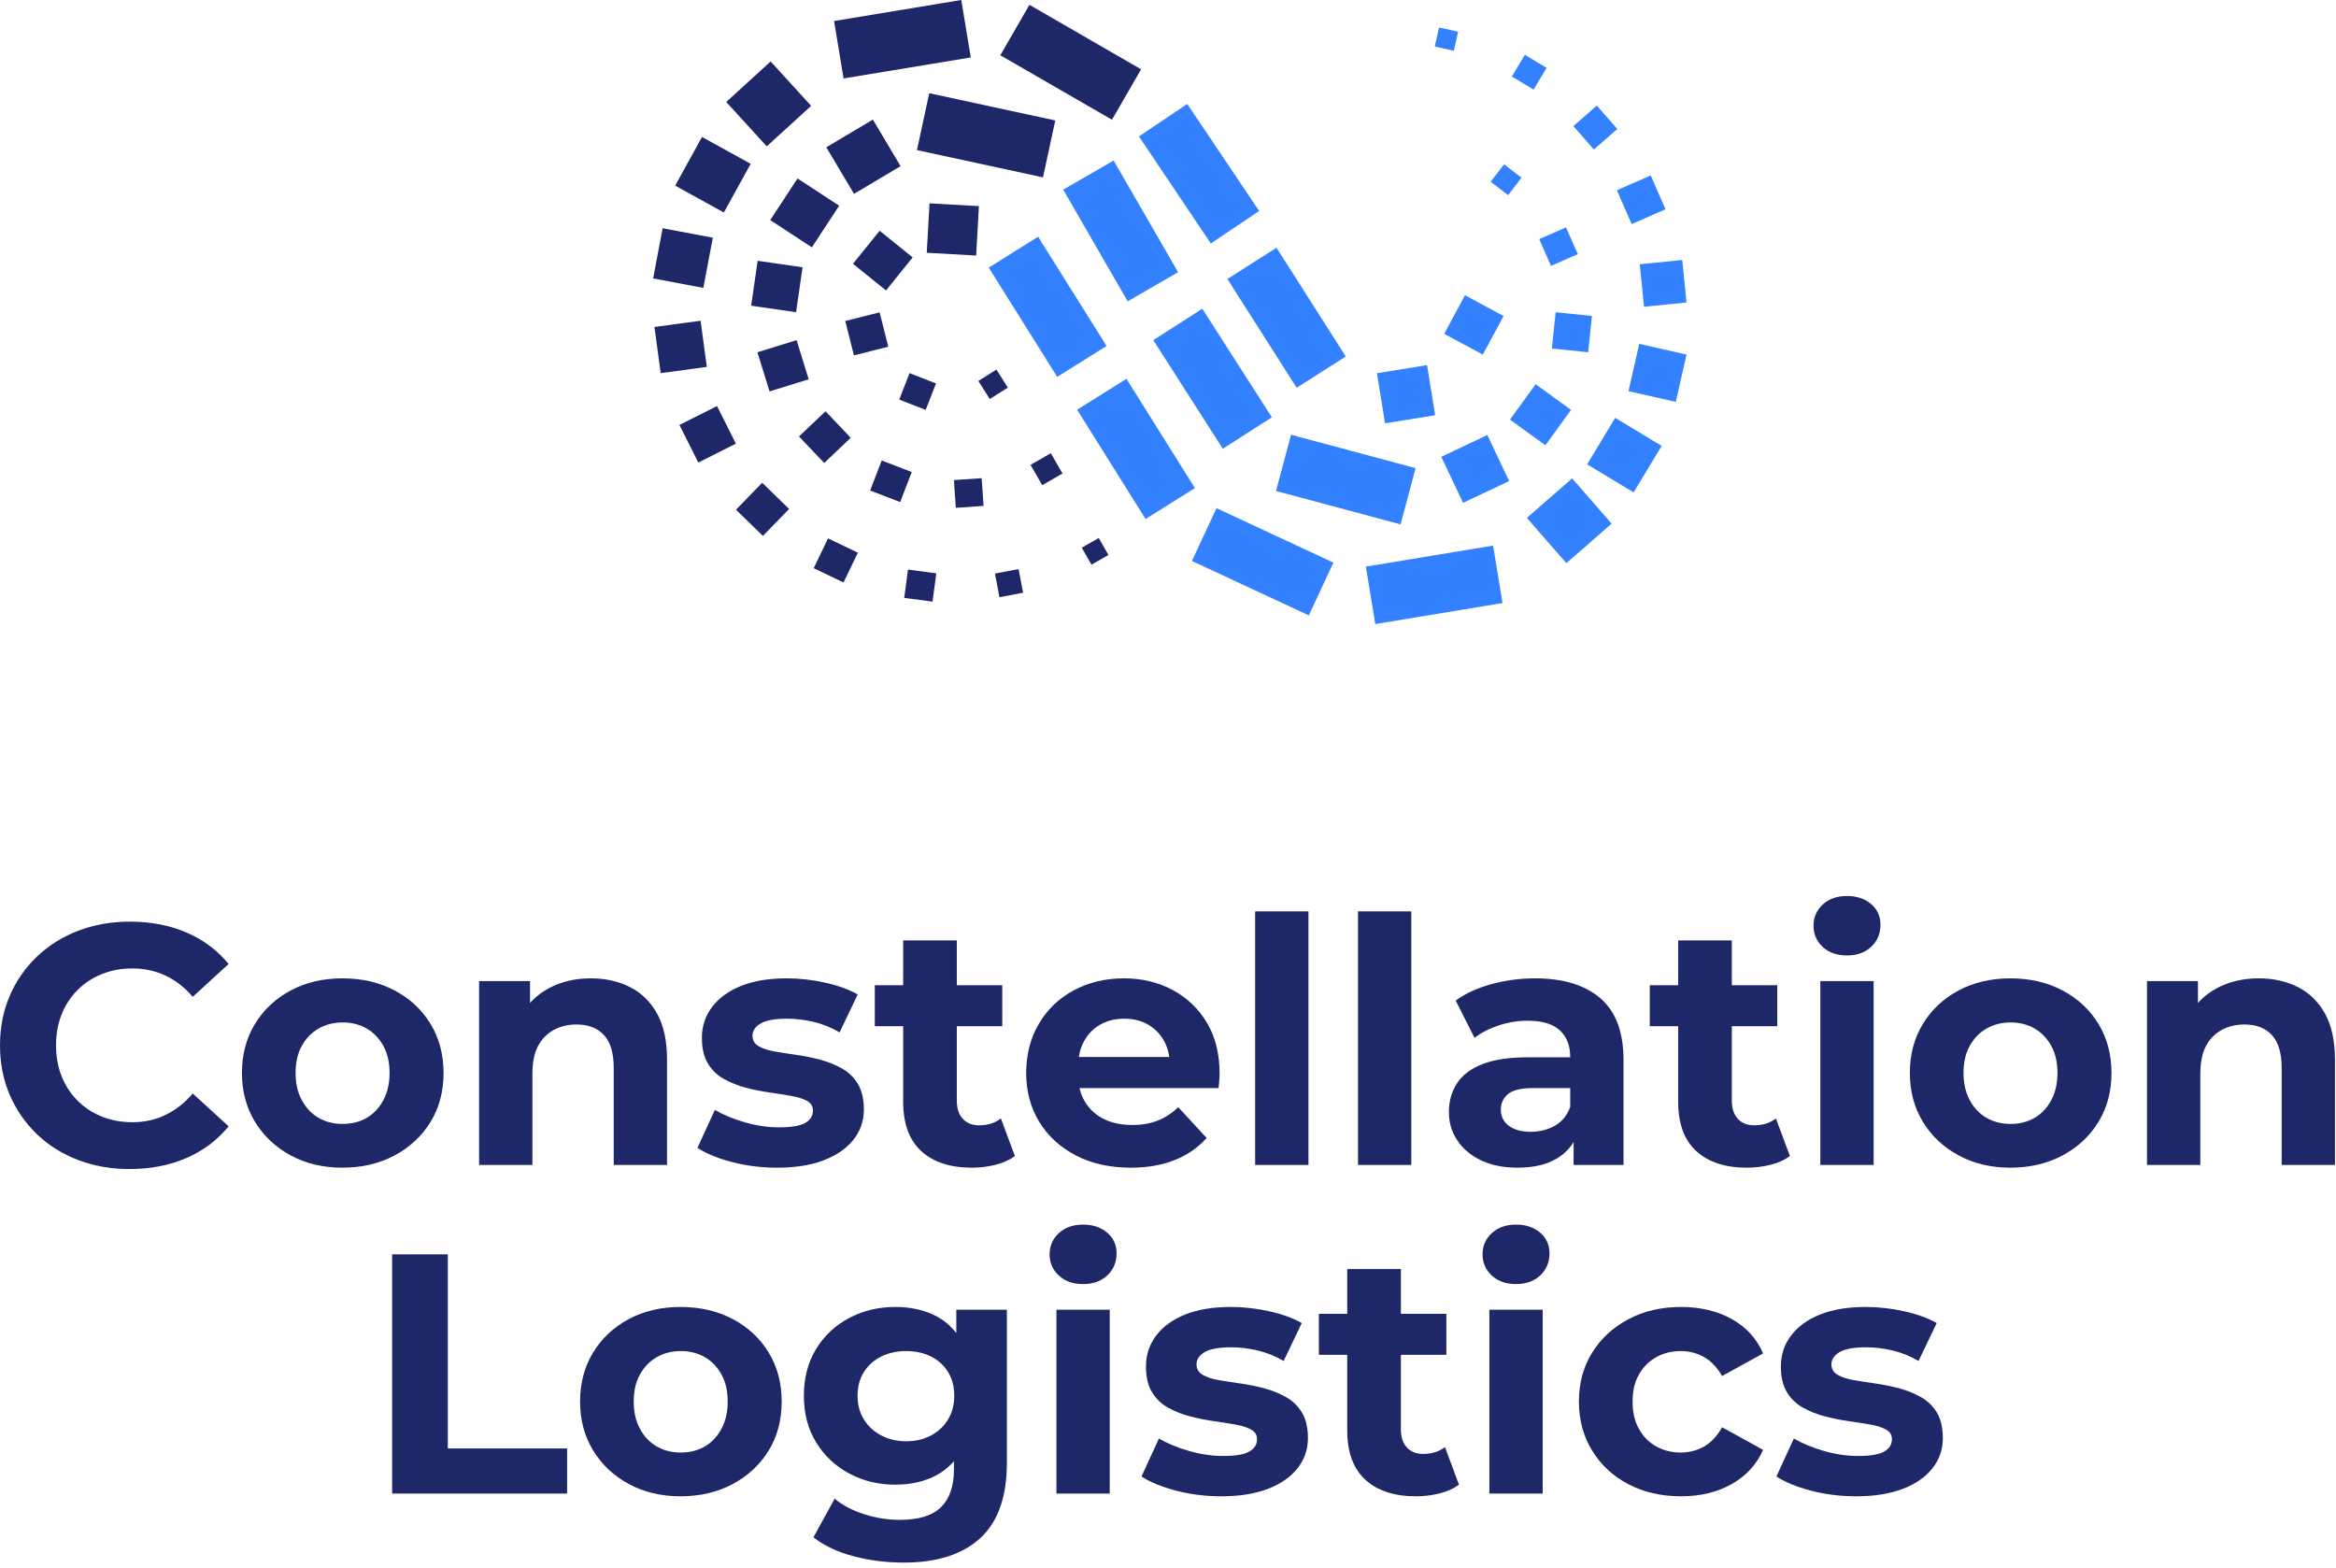 <svg xmlns="http://www.w3.org/2000/svg" width="304" height="204" viewBox="0 0 304 204" fill="none"><path d="M100.287 7.999L94.512 13.27L99.783 19.045L105.558 13.774L100.287 7.999Z" fill="#1E2768"></path><path d="M91.359 17.824L87.865 24.157L94.198 27.651L97.692 21.318L91.359 17.824Z" fill="#1E2768"></path><path d="M86.231 29.701L85 36.233L91.532 37.464L92.763 30.932L86.231 29.701Z" fill="#1E2768"></path><path d="M91.174 41.738L85.168 42.549L85.978 48.555L91.984 47.745L91.174 41.738Z" fill="#1E2768"></path><path d="M93.311 52.841L88.419 55.297L90.875 60.19L95.768 57.733L93.311 52.841Z" fill="#1E2768"></path><path d="M99.188 62.824L95.78 66.329L99.285 69.737L102.693 66.231L99.188 62.824Z" fill="#1E2768"></path><path d="M107.758 70.058L105.895 73.937L109.774 75.799L111.636 71.921L107.758 70.058Z" fill="#1E2768"></path><path d="M118.162 74.119L117.673 77.804L121.357 78.293L121.846 74.609L118.162 74.119Z" fill="#1E2768"></path><path d="M132.556 74.057L129.481 74.642L130.066 77.717L133.141 77.132L132.556 74.057Z" fill="#1E2768"></path><path d="M142.988 70.01L140.779 71.272L142.041 73.482L144.25 72.22L142.988 70.01Z" fill="#1E2768"></path><path d="M120.965 26.464L120.605 32.892L127.034 33.252L127.393 26.823L120.965 26.464Z" fill="#1E2768"></path><path d="M114.47 30.027L111.003 34.328L115.304 37.795L118.771 33.494L114.47 30.027Z" fill="#1E2768"></path><path d="M114.469 40.645L109.999 41.774L111.128 46.243L115.597 45.115L114.469 40.645Z" fill="#1E2768"></path><path d="M118.367 48.556L117.023 51.999L120.466 53.342L121.809 49.9L118.367 48.556Z" fill="#1E2768"></path><path d="M129.671 48.09L127.321 49.576L128.807 51.926L131.158 50.44L129.671 48.09Z" fill="#1E2768"></path><path d="M113.593 15.562L107.535 19.168L111.141 25.226L117.199 21.62L113.593 15.562Z" fill="#1E2768"></path><path d="M103.788 23.22L100.237 28.638L105.655 32.189L109.206 26.771L103.788 23.22Z" fill="#1E2768"></path><path d="M98.599 33.937L97.754 39.782L103.599 40.628L104.444 34.783L98.599 33.937Z" fill="#1E2768"></path><path d="M103.663 44.263L98.568 45.842L100.148 50.936L105.242 49.357L103.663 44.263Z" fill="#1E2768"></path><path d="M107.433 53.519L103.98 56.798L107.259 60.251L110.711 56.972L107.433 53.519Z" fill="#1E2768"></path><path d="M114.742 59.921L113.237 63.83L117.147 65.335L118.652 61.426L114.742 59.921Z" fill="#1E2768"></path><path d="M127.749 62.224L124.14 62.474L124.39 66.083L127.998 65.833L127.749 62.224Z" fill="#1E2768"></path><path d="M136.751 58.977L134.113 60.498L135.634 63.136L138.272 61.615L136.751 58.977Z" fill="#1E2768"></path><path d="M193.56 56.608L187.567 59.444L190.403 65.436L196.395 62.601L193.56 56.608Z" fill="#3381FF"></path><path d="M199.843 50.001L196.506 54.608L201.113 57.945L204.45 53.338L199.843 50.001Z" fill="#3381FF"></path><path d="M202.448 40.629L201.96 45.351L206.682 45.839L207.17 41.117L202.448 40.629Z" fill="#3381FF"></path><path d="M203.798 29.588L200.313 31.117L201.842 34.601L205.327 33.072L203.798 29.588Z" fill="#3381FF"></path><path d="M195.736 21.381L193.993 23.652L196.264 25.396L198.008 23.124L195.736 21.381Z" fill="#3381FF"></path><path d="M204.592 62.254L198.701 67.396L203.843 73.286L209.734 68.144L204.592 62.254Z" fill="#3381FF"></path><path d="M210.198 54.373L206.545 60.421L212.593 64.074L216.246 58.026L210.198 54.373Z" fill="#3381FF"></path><path d="M213.325 44.746L211.927 50.901L218.082 52.299L219.481 46.144L213.325 44.746Z" fill="#3381FF"></path><path d="M218.924 33.835L213.393 34.388L213.946 39.919L219.477 39.366L218.924 33.835Z" fill="#3381FF"></path><path d="M214.819 22.832L210.417 24.759L212.344 29.16L216.745 27.234L214.819 22.832Z" fill="#3381FF"></path><path d="M207.806 13.74L204.756 16.408L207.424 19.457L210.473 16.79L207.806 13.74Z" fill="#3381FF"></path><path d="M198.445 7.131L196.746 9.957L199.572 11.656L201.271 8.83L198.445 7.131Z" fill="#3381FF"></path><path d="M187.272 3.572L186.717 6.055L189.2 6.61L189.755 4.127L187.272 3.572Z" fill="#3381FF"></path><path d="M125.099 -5.89585e-06L108.544 2.734L109.778 10.209L126.334 7.475L125.099 -5.89585e-06Z" fill="#1E2768"></path><path d="M148.499 9.019L133.967 0.629L130.179 7.19L144.711 15.58L148.499 9.019Z" fill="#1E2768"></path><path d="M163.861 27.457L154.506 13.527L148.217 17.752L157.572 31.681L163.861 27.457Z" fill="#3381FF"></path><path d="M175.136 46.388L166.12 32.237L159.73 36.308L168.747 50.459L175.136 46.388Z" fill="#3381FF"></path><path d="M137.331 15.674L120.93 12.129L119.33 19.534L135.73 23.079L137.331 15.674Z" fill="#1E2768"></path><path d="M153.314 35.422L144.924 20.891L138.363 24.679L146.753 39.211L153.314 35.422Z" fill="#3381FF"></path><path d="M165.514 54.306L156.465 40.176L150.085 44.261L159.134 58.392L165.514 54.306Z" fill="#3381FF"></path><path d="M184.223 60.917L168.015 56.574L166.055 63.892L182.262 68.235L184.223 60.917Z" fill="#3381FF"></path><path d="M194.301 71L177.746 73.734L178.98 81.209L195.536 78.475L194.301 71Z" fill="#3381FF"></path><path d="M173.523 73.212L158.312 66.129L155.114 72.997L170.325 80.08L173.523 73.212Z" fill="#3381FF"></path><path d="M155.503 63.518L146.596 49.298L140.175 53.319L149.082 67.54L155.503 63.518Z" fill="#3381FF"></path><path d="M144.003 45.024L135.096 30.803L128.675 34.825L137.582 49.045L144.003 45.024Z" fill="#3381FF"></path><path d="M185.713 47.511L179.191 48.566L180.247 55.088L186.769 54.033L185.713 47.511Z" fill="#3381FF"></path><path d="M190.648 38.419L187.946 43.441L192.968 46.144L195.671 41.121L190.648 38.419Z" fill="#3381FF"></path><path d="M16.855 152.128C14.453 152.128 12.223 151.735 10.162 150.95C8.102 150.165 6.314 149.045 4.803 147.593C3.291 146.141 2.113 144.435 1.268 142.479C0.424 140.521 0 138.372 0 136.03C0 133.688 0.424 131.538 1.268 129.582C2.113 127.625 3.299 125.921 4.826 124.468C6.352 123.016 8.146 121.896 10.207 121.11C12.268 120.325 14.498 119.932 16.898 119.932C19.598 119.932 22.043 120.398 24.236 121.333C26.43 122.267 28.268 123.638 29.752 125.446L25.082 129.715C24.043 128.5 22.865 127.581 21.547 126.958C20.227 126.336 18.797 126.024 17.256 126.024C15.803 126.024 14.469 126.269 13.252 126.758C12.037 127.247 10.984 127.937 10.096 128.826C9.205 129.715 8.516 130.768 8.027 131.983C7.539 133.199 7.293 134.548 7.293 136.03C7.293 137.513 7.539 138.861 8.027 140.077C8.516 141.293 9.205 142.345 10.096 143.234C10.984 144.124 12.037 144.813 13.252 145.302C14.469 145.791 15.803 146.036 17.256 146.036C18.797 146.036 20.227 145.718 21.547 145.08C22.865 144.442 24.043 143.517 25.082 142.301L29.752 146.569C28.268 148.378 26.43 149.757 24.236 150.705C22.043 151.653 19.582 152.128 16.855 152.128Z" fill="#1E2768"></path><path d="M44.561 151.95C42.039 151.95 39.793 151.417 37.822 150.35C35.852 149.282 34.303 147.822 33.176 145.969C32.049 144.117 31.486 142.004 31.486 139.632C31.486 137.23 32.049 135.104 33.176 133.251C34.303 131.398 35.852 129.945 37.822 128.893C39.793 127.841 42.039 127.313 44.561 127.313C47.109 127.313 49.377 127.841 51.363 128.893C53.35 129.945 54.906 131.398 56.033 133.251C57.16 135.104 57.723 137.23 57.723 139.632C57.723 142.033 57.16 144.153 56.033 145.991C54.906 147.83 53.35 149.282 51.363 150.35C49.377 151.417 47.109 151.95 44.561 151.95ZM44.561 146.258C45.746 146.258 46.791 145.999 47.695 145.48C48.6 144.962 49.326 144.198 49.875 143.189C50.422 142.183 50.697 140.996 50.697 139.632C50.697 138.239 50.422 137.053 49.875 136.074C49.326 135.096 48.6 134.348 47.695 133.829C46.791 133.311 45.76 133.051 44.603 133.051C43.447 133.051 42.41 133.311 41.492 133.829C40.572 134.348 39.838 135.096 39.291 136.074C38.742 137.053 38.467 138.239 38.467 139.632C38.467 140.996 38.742 142.183 39.291 143.189C39.838 144.198 40.572 144.962 41.492 145.48C42.41 145.999 43.434 146.258 44.561 146.258Z" fill="#1E2768"></path><path d="M76.891 127.313C78.787 127.313 80.484 127.691 81.982 128.448C83.478 129.204 84.656 130.36 85.518 131.917C86.377 133.473 86.807 135.467 86.807 137.897V151.595H79.869V138.965C79.869 137.038 79.447 135.615 78.602 134.696C77.758 133.777 76.562 133.317 75.022 133.317C73.926 133.317 72.939 133.555 72.064 134.029C71.189 134.504 70.508 135.2 70.019 136.119C69.529 137.038 69.285 138.254 69.285 139.766V151.595H62.348V127.67H68.975V134.296L67.728 132.295C68.588 130.693 69.818 129.464 71.42 128.604C73.022 127.744 74.844 127.313 76.891 127.313Z" fill="#1E2768"></path><path d="M101.125 151.95C99.08 151.95 97.123 151.706 95.256 151.217C93.387 150.728 91.891 150.112 90.764 149.371L93.031 144.435C94.158 145.088 95.471 145.629 96.967 146.059C98.465 146.488 99.939 146.703 101.393 146.703C102.994 146.703 104.127 146.511 104.795 146.125C105.461 145.74 105.795 145.206 105.795 144.523C105.795 143.961 105.535 143.539 105.018 143.257C104.498 142.975 103.816 142.761 102.971 142.611C102.127 142.464 101.186 142.315 100.146 142.167C99.109 142.019 98.08 141.812 97.057 141.544C96.033 141.277 95.084 140.899 94.211 140.41C93.336 139.921 92.639 139.247 92.121 138.387C91.602 137.527 91.342 136.416 91.342 135.052C91.342 133.54 91.787 132.198 92.676 131.027C93.566 129.856 94.826 128.944 96.457 128.292C98.086 127.641 100.059 127.313 102.371 127.313C104.031 127.313 105.699 127.499 107.373 127.87C109.049 128.241 110.465 128.752 111.621 129.404L109.264 134.34C108.137 133.688 106.988 133.229 105.816 132.962C104.646 132.694 103.527 132.562 102.459 132.562C100.859 132.562 99.703 132.77 98.99 133.184C98.279 133.6 97.924 134.133 97.924 134.785C97.924 135.378 98.191 135.83 98.725 136.142C99.258 136.452 99.953 136.683 100.814 136.83C101.674 136.979 102.623 137.127 103.66 137.275C104.697 137.424 105.721 137.631 106.729 137.897C107.736 138.165 108.678 138.543 109.553 139.032C110.428 139.521 111.123 140.195 111.643 141.056C112.162 141.915 112.422 143.027 112.422 144.391C112.422 145.844 111.977 147.141 111.088 148.281C110.197 149.423 108.914 150.32 107.24 150.972C105.564 151.624 103.527 151.95 101.125 151.95Z" fill="#1E2768"></path><path d="M113.844 133.54V128.203H130.432V133.54H113.844ZM126.473 151.95C123.656 151.95 121.463 151.232 119.891 149.794C118.32 148.356 117.535 146.214 117.535 143.368V122.378H124.516V143.234C124.516 144.242 124.775 145.028 125.295 145.591C125.813 146.154 126.518 146.437 127.406 146.437C128.533 146.437 129.482 146.141 130.254 145.547L132.076 150.438C131.395 150.943 130.557 151.321 129.564 151.572C128.57 151.824 127.541 151.95 126.473 151.95Z" fill="#1E2768"></path><path d="M147.152 151.95C144.424 151.95 142.037 151.417 139.992 150.35C137.947 149.282 136.361 147.822 135.234 145.969C134.107 144.117 133.545 142.004 133.545 139.632C133.545 137.261 134.084 135.141 135.168 133.272C136.25 131.405 137.762 129.945 139.703 128.893C141.645 127.841 143.832 127.313 146.264 127.313C148.604 127.313 150.717 127.818 152.6 128.826C154.482 129.834 155.973 131.257 157.068 133.095C158.166 134.934 158.715 137.142 158.715 139.721C158.715 139.988 158.699 140.292 158.67 140.633C158.641 140.974 158.609 141.293 158.582 141.589H139.148V137.542H154.934L152.223 138.743C152.252 137.498 152.014 136.416 151.51 135.496C151.006 134.578 150.311 133.858 149.42 133.34C148.531 132.821 147.492 132.562 146.307 132.562C145.121 132.562 144.076 132.821 143.172 133.34C142.268 133.858 141.563 134.585 141.061 135.519C140.555 136.452 140.303 137.558 140.303 138.832V139.899C140.303 141.233 140.6 142.39 141.193 143.368C141.785 144.346 142.602 145.095 143.639 145.613C144.676 146.133 145.922 146.392 147.375 146.392C148.619 146.392 149.725 146.199 150.688 145.813C151.65 145.429 152.533 144.851 153.334 144.079L157.025 148.082C155.928 149.327 154.549 150.283 152.889 150.95C151.229 151.617 149.316 151.95 147.152 151.95Z" fill="#1E2768"></path><path d="M163.34 151.595V118.598H170.277V151.595H163.34Z" fill="#1E2768"></path><path d="M176.725 151.595V118.598H183.662V151.595H176.725Z" fill="#1E2768"></path><path d="M197.492 151.95C195.654 151.95 194.068 151.632 192.734 150.994C191.4 150.357 190.369 149.49 189.645 148.393C188.916 147.296 188.555 146.065 188.555 144.702C188.555 143.309 188.902 142.071 189.6 140.988C190.295 139.906 191.4 139.069 192.912 138.476C194.424 137.883 196.41 137.587 198.871 137.587H205.186V141.589H199.582C197.951 141.589 196.832 141.855 196.225 142.39C195.617 142.923 195.314 143.59 195.314 144.391C195.314 145.28 195.662 145.984 196.359 146.503C197.055 147.021 197.996 147.281 199.182 147.281C200.367 147.281 201.428 147.015 202.361 146.48C203.297 145.947 203.955 145.132 204.342 144.035L205.408 147.281C204.904 148.764 203.986 149.912 202.65 150.728C201.316 151.543 199.598 151.95 197.492 151.95ZM204.785 151.595V146.926L204.342 145.902V137.542C204.342 136.06 203.889 134.903 202.984 134.073C202.08 133.244 200.695 132.828 198.826 132.828C197.551 132.828 196.299 133.028 195.068 133.429C193.838 133.829 192.779 134.37 191.889 135.052L189.443 130.204C190.748 129.256 192.318 128.537 194.158 128.048C195.996 127.559 197.863 127.313 199.76 127.313C203.408 127.313 206.238 128.174 208.254 129.894C210.27 131.613 211.279 134.296 211.279 137.942V151.595L204.785 151.595Z" fill="#1E2768"></path><path d="M214.701 133.54V128.203H231.289V133.54H214.701ZM227.332 151.95C224.516 151.95 222.32 151.232 220.75 149.794C219.178 148.356 218.393 146.214 218.393 143.368V122.378H225.375V143.234C225.375 144.242 225.635 145.028 226.152 145.591C226.672 146.154 227.377 146.437 228.266 146.437C229.393 146.437 230.34 146.141 231.111 145.547L232.936 150.438C232.252 150.943 231.416 151.321 230.422 151.572C229.428 151.824 228.398 151.95 227.332 151.95Z" fill="#1E2768"></path><path d="M240.361 124.334C239.057 124.334 238.004 123.964 237.203 123.223C236.404 122.481 236.004 121.563 236.004 120.466C236.004 119.369 236.404 118.449 237.203 117.708C238.004 116.968 239.057 116.597 240.361 116.597C241.637 116.597 242.682 116.945 243.496 117.642C244.313 118.339 244.719 119.235 244.719 120.332C244.719 121.488 244.32 122.444 243.52 123.2C242.719 123.956 241.666 124.334 240.361 124.334ZM236.893 151.595V127.67H243.83V151.595H236.893Z" fill="#1E2768"></path><path d="M261.617 151.95C259.098 151.95 256.852 151.417 254.881 150.35C252.908 149.282 251.359 147.822 250.232 145.969C249.105 144.117 248.543 142.004 248.543 139.632C248.543 137.23 249.105 135.104 250.232 133.251C251.359 131.398 252.908 129.945 254.881 128.893C256.852 127.841 259.098 127.313 261.617 127.313C264.166 127.313 266.436 127.841 268.422 128.893C270.408 129.945 271.965 131.398 273.092 133.251C274.217 135.104 274.781 137.23 274.781 139.632C274.781 142.033 274.217 144.153 273.092 145.991C271.965 147.83 270.408 149.282 268.422 150.35C266.436 151.417 264.166 151.95 261.617 151.95ZM261.617 146.258C262.803 146.258 263.848 145.999 264.752 145.48C265.656 144.962 266.383 144.198 266.932 143.189C267.48 142.183 267.754 140.996 267.754 139.632C267.754 138.239 267.48 137.053 266.932 136.074C266.383 135.096 265.656 134.348 264.752 133.829C263.848 133.311 262.818 133.051 261.662 133.051C260.506 133.051 259.467 133.311 258.549 133.829C257.629 134.348 256.896 135.096 256.348 136.074C255.799 137.053 255.525 138.239 255.525 139.632C255.525 140.996 255.799 142.183 256.348 143.189C256.896 144.198 257.629 144.962 258.549 145.48C259.467 145.999 260.49 146.258 261.617 146.258Z" fill="#1E2768"></path><path d="M293.949 127.313C295.846 127.313 297.543 127.691 299.041 128.448C300.537 129.204 301.715 130.36 302.576 131.917C303.436 133.473 303.865 135.467 303.865 137.897V151.595H296.928V138.965C296.928 137.038 296.506 135.615 295.66 134.696C294.816 133.777 293.621 133.317 292.08 133.317C290.984 133.317 289.998 133.555 289.123 134.029C288.248 134.504 287.566 135.2 287.078 136.119C286.588 137.038 286.344 138.254 286.344 139.766V151.595H279.406V127.67H286.033V134.296L284.787 132.295C285.646 130.693 286.877 129.464 288.479 128.604C290.08 127.744 291.902 127.313 293.949 127.313Z" fill="#1E2768"></path><path d="M51.03 194.357V163.229H58.278V188.487H73.8V194.357H51.03Z" fill="#1E2768"></path><path d="M88.564 194.713C86.042 194.713 83.796 194.18 81.825 193.112C79.855 192.045 78.306 190.585 77.179 188.731C76.052 186.88 75.489 184.767 75.489 182.395C75.489 179.993 76.052 177.866 77.179 176.014C78.306 174.161 79.855 172.708 81.825 171.655C83.796 170.604 86.042 170.076 88.564 170.076C91.112 170.076 93.38 170.604 95.366 171.655C97.353 172.708 98.909 174.161 100.036 176.014C101.163 177.866 101.726 179.993 101.726 182.395C101.726 184.796 101.163 186.916 100.036 188.754C98.909 190.593 97.353 192.045 95.366 193.112C93.38 194.18 91.112 194.713 88.564 194.713ZM88.564 189.02C89.749 189.02 90.794 188.762 91.698 188.243C92.603 187.725 93.329 186.961 93.878 185.952C94.425 184.945 94.7 183.759 94.7 182.395C94.7 181.002 94.425 179.815 93.878 178.837C93.329 177.858 92.603 177.11 91.698 176.592C90.794 176.073 89.763 175.813 88.606 175.813C87.45 175.813 86.413 176.073 85.495 176.592C84.575 177.11 83.841 177.858 83.294 178.837C82.745 179.815 82.47 181.002 82.47 182.395C82.47 183.759 82.745 184.945 83.294 185.952C83.841 186.961 84.575 187.725 85.495 188.243C86.413 188.762 87.436 189.02 88.564 189.02Z" fill="#1E2768"></path><path d="M116.489 193.201C114.325 193.201 112.339 192.72 110.53 191.756C108.722 190.793 107.284 189.443 106.218 187.709C105.149 185.975 104.616 183.951 104.616 181.639C104.616 179.297 105.149 177.259 106.218 175.524C107.284 173.79 108.722 172.449 110.53 171.5C112.339 170.551 114.325 170.076 116.489 170.076C118.565 170.076 120.366 170.484 121.894 171.3C123.419 172.115 124.612 173.383 125.474 175.102C126.333 176.821 126.763 179.001 126.763 181.639C126.763 184.278 126.333 186.449 125.474 188.153C124.612 189.859 123.419 191.126 121.894 191.956C120.366 192.786 118.565 193.201 116.489 193.201ZM117.603 203.341C115.349 203.341 113.177 203.066 111.087 202.518C108.997 201.969 107.255 201.146 105.862 200.05L108.618 195.024C109.655 195.884 110.938 196.559 112.466 197.048C113.991 197.537 115.54 197.781 117.112 197.781C119.544 197.781 121.321 197.232 122.448 196.137C123.575 195.039 124.14 193.409 124.14 191.244V187.687L124.583 181.639L124.45 175.547V170.433H131.032V190.355C131.032 194.772 129.876 198.041 127.563 200.161C125.251 202.28 121.931 203.341 117.603 203.341ZM117.913 187.554C119.128 187.554 120.21 187.302 121.159 186.798C122.108 186.294 122.849 185.597 123.384 184.707C123.917 183.818 124.183 182.795 124.183 181.639C124.183 180.453 123.917 179.423 123.384 178.548C122.849 177.674 122.108 176.999 121.159 176.524C120.21 176.051 119.128 175.813 117.913 175.813C116.728 175.813 115.651 176.051 114.688 176.524C113.726 176.999 112.97 177.674 112.421 178.548C111.872 179.423 111.599 180.453 111.599 181.639C111.599 182.795 111.872 183.818 112.421 184.707C112.97 185.597 113.726 186.294 114.688 186.798C115.651 187.302 116.728 187.554 117.913 187.554Z" fill="#1E2768"></path><path d="M140.95 167.097C139.644 167.097 138.593 166.727 137.792 165.985C136.991 165.244 136.591 164.325 136.591 163.229C136.591 162.132 136.991 161.212 137.792 160.471C138.593 159.73 139.644 159.359 140.95 159.359C142.224 159.359 143.269 159.708 144.085 160.404C144.899 161.102 145.308 161.998 145.308 163.095C145.308 164.251 144.907 165.207 144.106 165.963C143.306 166.719 142.253 167.097 140.95 167.097ZM137.481 194.357V170.433H144.419V194.357H137.481Z" fill="#1E2768"></path><path d="M158.915 194.713C156.868 194.713 154.913 194.469 153.044 193.979C151.177 193.49 149.679 192.875 148.554 192.134L150.821 187.197C151.948 187.851 153.259 188.392 154.757 188.821C156.253 189.251 157.728 189.466 159.181 189.466C160.782 189.466 161.917 189.273 162.583 188.888C163.251 188.503 163.585 187.969 163.585 187.286C163.585 186.724 163.323 186.302 162.806 186.02C162.286 185.737 161.604 185.523 160.761 185.374C159.915 185.227 158.974 185.078 157.937 184.93C156.897 184.781 155.868 184.574 154.845 184.307C153.823 184.04 152.874 183.662 151.999 183.173C151.124 182.684 150.427 182.01 149.909 181.149C149.39 180.29 149.132 179.179 149.132 177.814C149.132 176.303 149.575 174.961 150.466 173.79C151.354 172.619 152.614 171.707 154.245 171.055C155.876 170.403 157.847 170.076 160.159 170.076C161.819 170.076 163.487 170.262 165.163 170.633C166.837 171.004 168.253 171.515 169.409 172.167L167.052 177.103C165.925 176.451 164.776 175.991 163.606 175.725C162.435 175.457 161.315 175.324 160.249 175.324C158.647 175.324 157.491 175.532 156.78 175.946C156.069 176.362 155.712 176.896 155.712 177.548C155.712 178.141 155.979 178.593 156.513 178.904C157.046 179.215 157.743 179.445 158.603 179.593C159.462 179.742 160.411 179.89 161.45 180.038C162.487 180.187 163.509 180.394 164.519 180.66C165.526 180.928 166.468 181.306 167.341 181.795C168.216 182.283 168.913 182.958 169.433 183.818C169.95 184.678 170.21 185.79 170.21 187.153C170.21 188.606 169.765 189.903 168.876 191.044C167.987 192.186 166.704 193.083 165.03 193.734C163.355 194.387 161.315 194.713 158.915 194.713Z" fill="#1E2768"></path><path d="M171.634 176.303V170.966H188.222V176.303H171.634ZM184.263 194.713C181.446 194.713 179.253 193.995 177.681 192.557C176.11 191.119 175.325 188.977 175.325 186.131V165.141H182.306V185.997C182.306 187.005 182.565 187.791 183.085 188.354C183.603 188.917 184.308 189.199 185.196 189.199C186.323 189.199 187.272 188.903 188.044 188.31L189.866 193.201C189.185 193.706 188.347 194.084 187.355 194.335C186.36 194.587 185.331 194.713 184.263 194.713Z" fill="#1E2768"></path><path d="M197.292 167.097C195.987 167.097 194.935 166.727 194.134 165.985C193.335 165.244 192.935 164.325 192.935 163.229C192.935 162.132 193.335 161.212 194.134 160.471C194.935 159.73 195.987 159.359 197.292 159.359C198.567 159.359 199.612 159.708 200.427 160.404C201.243 161.102 201.649 161.998 201.649 163.095C201.649 164.251 201.251 165.207 200.45 165.963C199.649 166.719 198.597 167.097 197.292 167.097ZM193.823 194.357V170.433H200.761V194.357H193.823Z" fill="#1E2768"></path><path d="M218.772 194.713C216.192 194.713 213.901 194.187 211.901 193.135C209.899 192.082 208.327 190.622 207.187 188.754C206.046 186.887 205.476 184.767 205.476 182.395C205.476 179.993 206.046 177.874 207.187 176.035C208.327 174.197 209.899 172.745 211.901 171.678C213.901 170.61 216.192 170.076 218.772 170.076C221.292 170.076 223.493 170.604 225.376 171.655C227.257 172.708 228.614 174.197 229.444 176.124L224.108 179.06C223.456 177.934 222.669 177.11 221.751 176.592C220.831 176.073 219.823 175.813 218.728 175.813C217.571 175.813 216.519 176.073 215.569 176.592C214.62 177.11 213.864 177.858 213.302 178.837C212.737 179.815 212.456 181.002 212.456 182.395C212.456 183.789 212.737 184.981 213.302 185.975C213.864 186.969 214.62 187.725 215.569 188.243C216.519 188.762 217.571 189.021 218.728 189.021C219.823 189.021 220.831 188.762 221.751 188.243C222.669 187.725 223.456 186.887 224.108 185.73L229.444 188.665C228.614 190.562 227.257 192.045 225.376 193.112C223.493 194.18 221.292 194.713 218.772 194.713Z" fill="#1E2768"></path><path d="M241.54 194.713C239.493 194.713 237.538 194.469 235.669 193.979C233.802 193.49 232.304 192.875 231.179 192.134L233.446 187.197C234.573 187.851 235.884 188.392 237.382 188.821C238.878 189.251 240.353 189.466 241.806 189.466C243.407 189.466 244.542 189.273 245.208 188.888C245.876 188.503 246.21 187.969 246.21 187.286C246.21 186.724 245.948 186.302 245.431 186.02C244.911 185.737 244.229 185.523 243.386 185.374C242.54 185.227 241.599 185.078 240.562 184.93C239.522 184.781 238.493 184.574 237.47 184.307C236.448 184.04 235.499 183.662 234.624 183.173C233.749 182.684 233.052 182.01 232.534 181.149C232.015 180.29 231.757 179.179 231.757 177.814C231.757 176.303 232.2 174.961 233.091 173.79C233.979 172.619 235.239 171.707 236.87 171.055C238.501 170.403 240.472 170.076 242.784 170.076C244.444 170.076 246.112 170.262 247.788 170.633C249.462 171.004 250.878 171.515 252.034 172.167L249.677 177.103C248.55 176.451 247.401 175.991 246.231 175.725C245.06 175.457 243.94 175.324 242.874 175.324C241.272 175.324 240.116 175.532 239.405 175.946C238.694 176.362 238.337 176.896 238.337 177.548C238.337 178.141 238.604 178.593 239.138 178.904C239.671 179.215 240.368 179.445 241.228 179.593C242.087 179.742 243.036 179.89 244.075 180.038C245.112 180.187 246.134 180.394 247.144 180.66C248.151 180.928 249.093 181.306 249.966 181.795C250.841 182.283 251.538 182.958 252.058 183.818C252.575 184.678 252.835 185.79 252.835 187.153C252.835 188.606 252.39 189.903 251.501 191.044C250.612 192.186 249.329 193.083 247.655 193.734C245.98 194.387 243.94 194.713 241.54 194.713Z" fill="#1E2768"></path></svg>